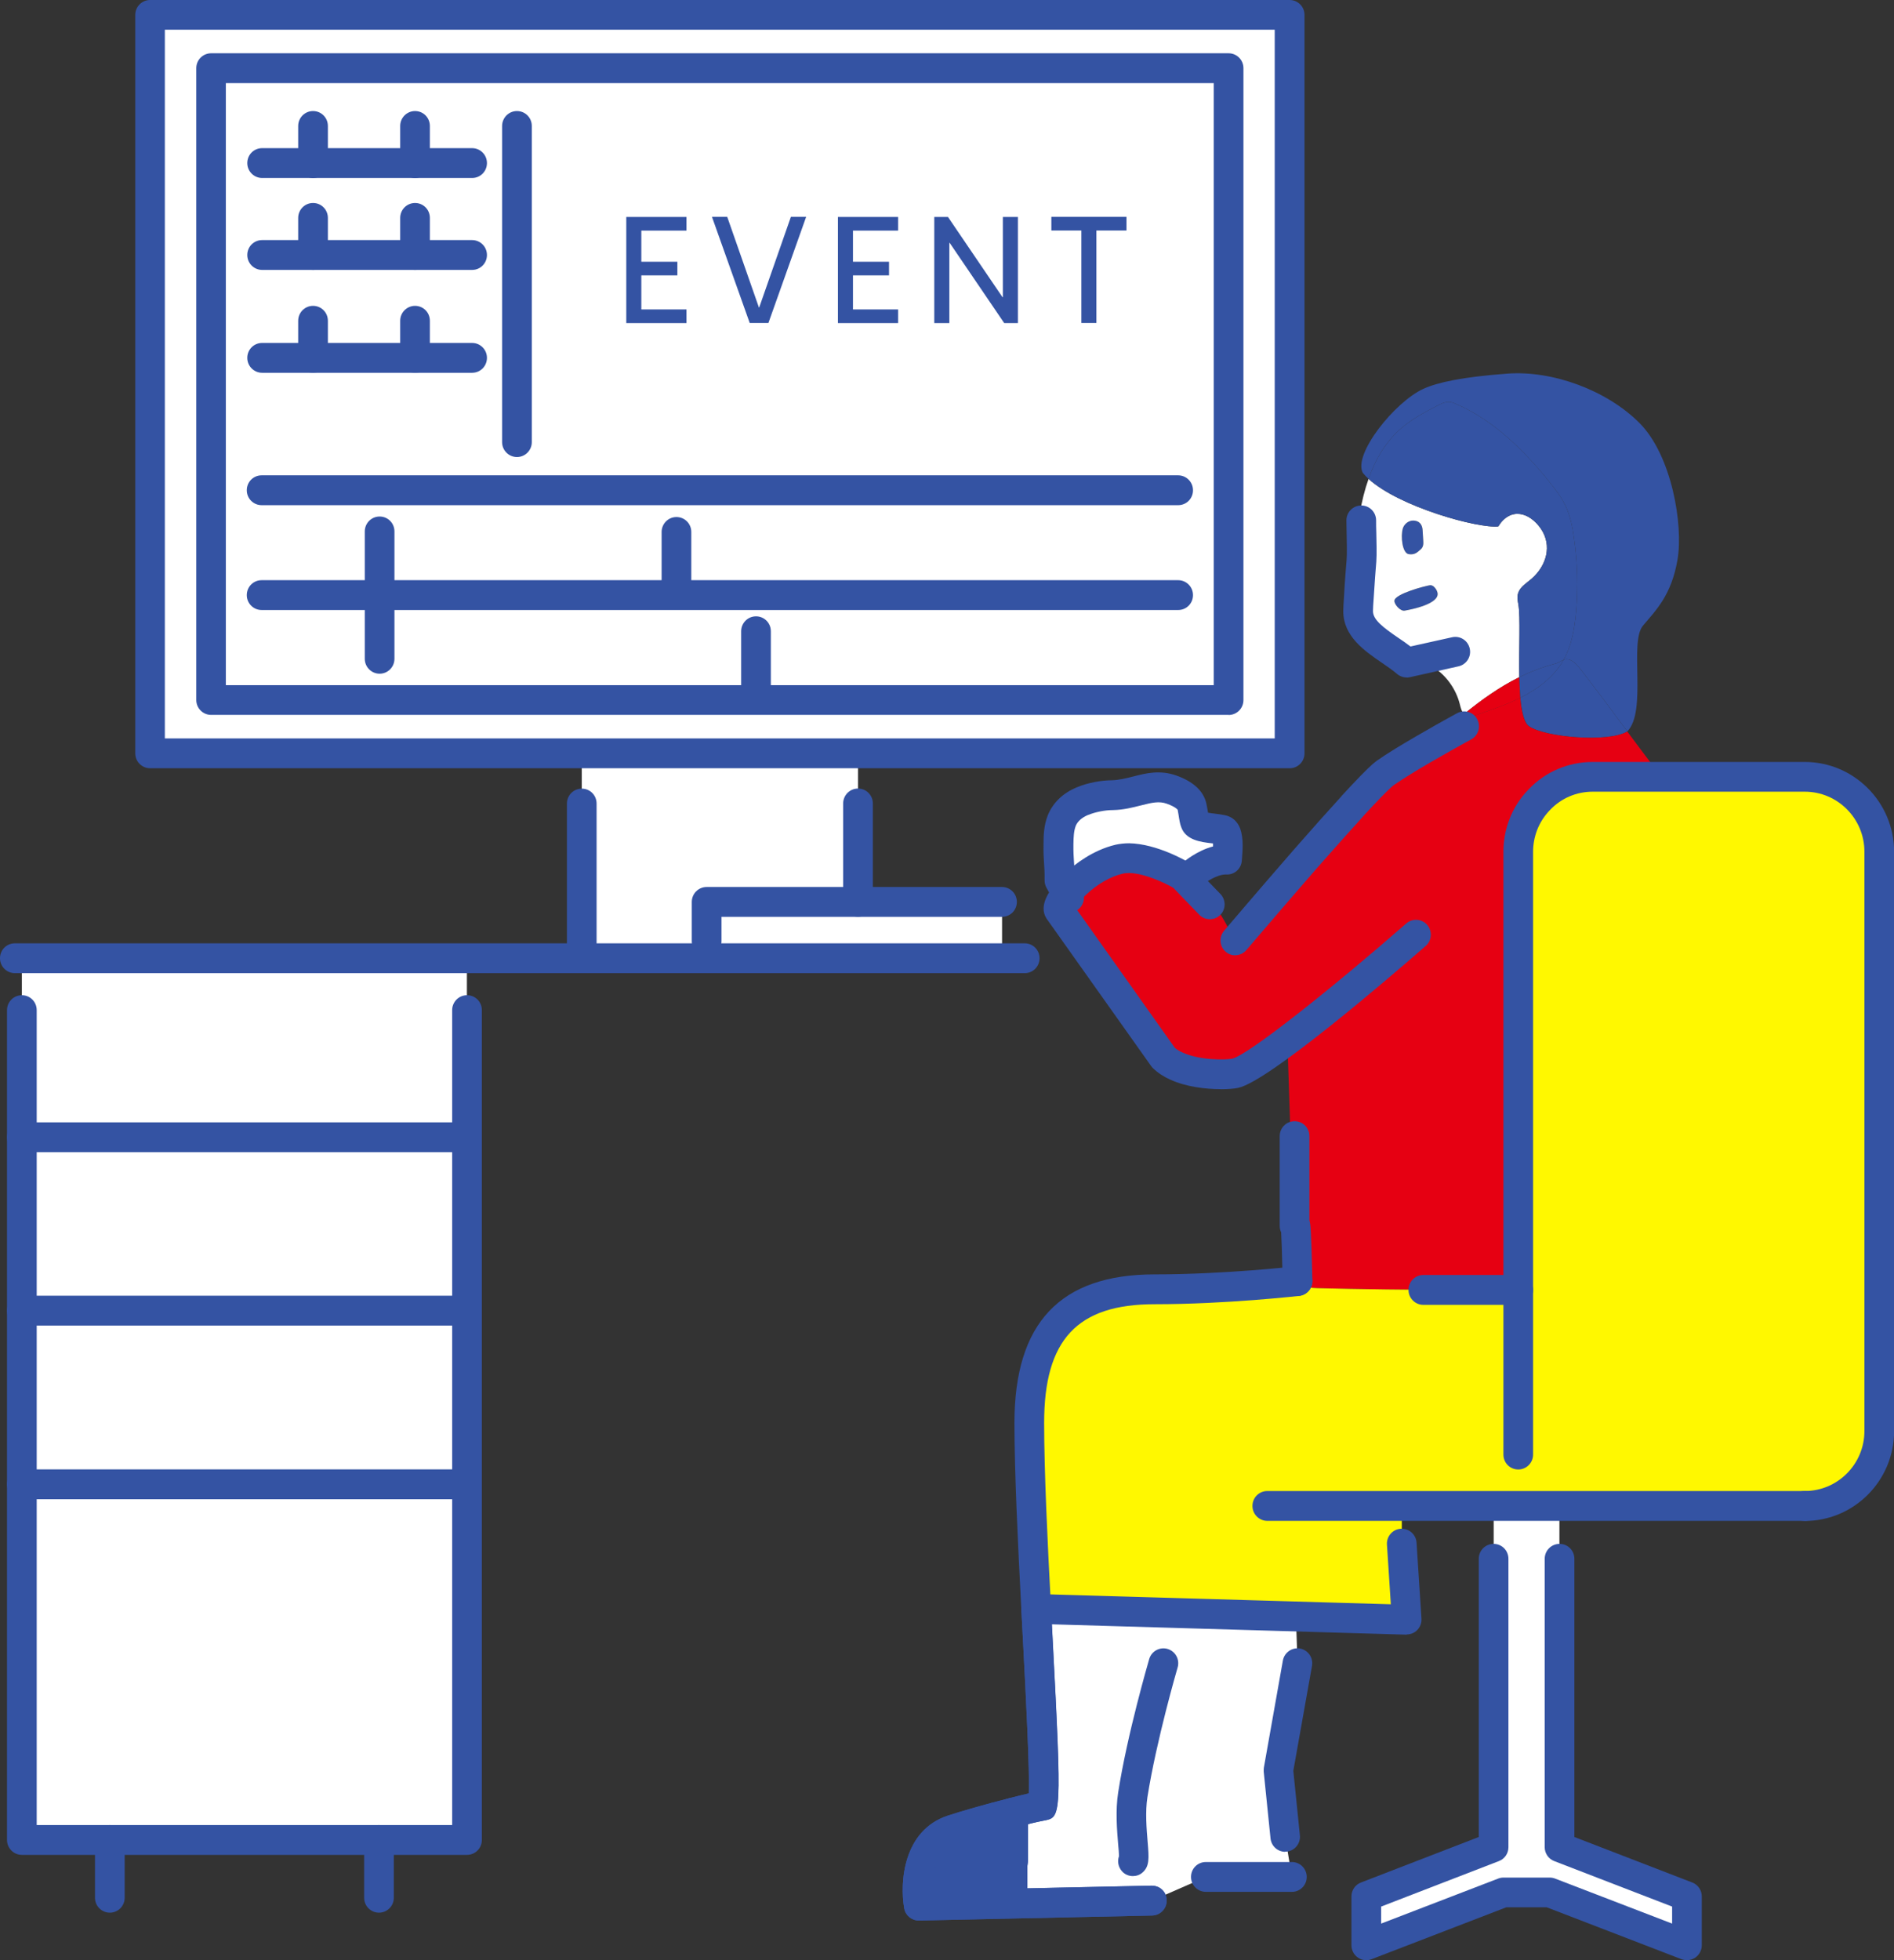 <svg viewBox="0 0 87 90" fill="none" xmlns="http://www.w3.org/2000/svg">
<rect x="0" y="0" width="87" height="90" fill="#333333" stroke="none"/>
<g clip-path="url(#clip0_1827_5043)">
<path d="M68.611 69.145V84.814L62.764 87.072V89.315L69.067 86.888H71.18L77.484 89.315V87.072L71.631 84.814V69.145H68.611Z" fill="white"/>
<path d="M47.833 82.923C48.087 82.875 47.833 78.538 47.593 73.878L59.533 74.375L59.6 76.362L58.726 81.283L59.038 84.341L59.341 86.184H55.39L52.903 87.27L46.728 87.405V83.179C47.132 83.077 47.511 82.986 47.833 82.923Z" fill="white"/>
<path d="M43.758 84.013C44.324 83.825 45.481 83.492 46.542 83.227C46.605 83.213 47.133 83.13 47.195 83.116V87.342L42.207 87.501C42.207 87.501 41.712 84.684 43.758 84.013Z" fill="#3453A3"/>
<path d="M26.723 43.625V34.589H39.412V41.411L32.714 41.382L32.46 44.001L26.723 43.625Z" fill="white"/>
<path d="M46.029 41.411H39.413H32.461V43.625H46.029V41.411Z" fill="white"/>
<path d="M1.004 68.151V84.481H5.046H17.409H21.447V68.151H1.004Z" fill="white"/>
<path d="M21.447 52.217H1.004V60.182H21.447V52.217Z" fill="white"/>
<path d="M21.447 60.182H1.004V68.151H21.447V60.182Z" fill="white"/>
<path d="M21.447 46.38V44.002H1.004V46.38V52.217H21.447V46.38Z" fill="white"/>
<path d="M48.639 41.787C48.769 41.57 48.913 41.358 49.071 41.165L48.994 41.025C48.706 41.377 48.567 41.676 48.644 41.797C48.644 41.797 48.644 41.794 48.644 41.787H48.639Z" fill="white"/>
<path d="M49.154 40.837C48.784 40.133 48.717 39.308 48.698 38.512C48.698 38.241 48.698 37.957 48.765 37.696C48.635 38.029 48.626 38.401 48.621 38.758C48.606 39.539 48.683 39.65 48.669 40.432L48.995 41.025C49.039 40.962 49.092 40.9 49.154 40.837Z" fill="white"/>
<path d="M49.152 40.837C49.167 40.875 49.186 40.909 49.205 40.943C49.272 40.803 49.349 40.673 49.44 40.547C49.335 40.644 49.239 40.74 49.152 40.837Z" fill="white"/>
<path d="M48.783 37.648C48.961 37.238 49.301 36.963 49.709 36.789C49.445 36.886 49.186 37.006 49.004 37.219C48.884 37.359 48.807 37.518 48.764 37.696C48.764 37.682 48.778 37.663 48.783 37.648Z" fill="white"/>
<path d="M50.415 36.582C50.18 36.625 49.95 36.688 49.738 36.78C49.959 36.702 50.185 36.635 50.415 36.582Z" fill="white"/>
<path d="M52.413 39.298C51.981 39.221 51.535 39.24 51.112 39.356C50.44 39.539 49.835 39.973 49.441 40.547C49.946 40.079 50.642 39.626 51.395 39.447C51.544 39.414 51.703 39.399 51.866 39.399H51.876C52.053 39.351 52.231 39.317 52.413 39.298Z" fill="white"/>
<path d="M49.071 41.165C49.777 40.292 50.775 39.66 51.865 39.399C51.702 39.399 51.544 39.414 51.395 39.447C50.641 39.626 49.945 40.079 49.441 40.547C49.349 40.673 49.273 40.803 49.205 40.943C49.186 40.909 49.167 40.875 49.153 40.837C49.09 40.9 49.037 40.962 48.994 41.025L49.071 41.165Z" fill="white"/>
<path d="M52.269 36.312C51.65 36.365 51.026 36.437 50.426 36.582C50.656 36.538 50.887 36.519 51.112 36.514C51.525 36.505 51.904 36.403 52.269 36.312Z" fill="white"/>
<path d="M52.706 47.566C52.788 47.668 52.87 47.769 52.956 47.87L48.669 41.83C48.669 41.83 48.645 41.811 48.645 41.797C48.851 42.752 49.48 43.553 50.09 44.31C50.963 45.395 51.832 46.481 52.706 47.566Z" fill="#E60012"/>
<path d="M53.44 48.555C53.608 48.719 53.815 48.85 54.045 48.951C53.627 48.657 53.282 48.271 52.955 47.87L53.44 48.555Z" fill="white"/>
<path d="M56.436 32.144H9.697V3.131H56.436V32.144Z" fill="white"/>
<path d="M53.557 39.751L54.368 40.176C53.902 39.833 53.394 39.544 52.856 39.332L52.635 39.274C52.563 39.279 52.486 39.288 52.414 39.298C52.822 39.37 53.211 39.52 53.557 39.751Z" fill="#E60012"/>
<path d="M54.757 37.055C54.66 36.635 54.219 36.403 53.811 36.259C53.263 36.066 52.778 36.181 52.27 36.312C52.481 36.292 52.687 36.278 52.898 36.264C53.427 36.225 54.027 36.21 54.396 36.592C54.574 36.775 54.67 37.026 54.795 37.252C54.781 37.175 54.766 37.108 54.757 37.055Z" fill="white"/>
<path d="M56.115 38.102C56.048 38.053 55.971 38.01 55.894 37.981C55.606 37.86 55.285 37.807 55.049 37.6C54.939 37.503 54.862 37.383 54.795 37.252C54.824 37.431 54.857 37.648 54.901 37.759C54.997 38.029 55.77 38.015 56.115 38.102Z" fill="white"/>
<path d="M55.721 39.336C55.98 39.206 56.282 39.066 56.398 38.82C56.398 38.622 56.378 38.434 56.335 38.299C56.278 38.222 56.201 38.154 56.114 38.101C55.769 38.014 54.996 38.029 54.9 37.759C54.856 37.648 54.823 37.431 54.794 37.252C54.669 37.026 54.573 36.775 54.395 36.591C54.026 36.21 53.426 36.225 52.898 36.263C52.686 36.278 52.48 36.292 52.269 36.312C51.904 36.403 51.525 36.505 51.112 36.514C50.886 36.519 50.656 36.538 50.425 36.582H50.415C50.185 36.635 49.959 36.702 49.739 36.779C49.729 36.779 49.719 36.784 49.71 36.789C49.302 36.963 48.961 37.238 48.783 37.648C48.783 37.662 48.769 37.682 48.764 37.696C48.697 37.957 48.692 38.241 48.697 38.511C48.716 39.307 48.783 40.132 49.153 40.837C49.239 40.74 49.335 40.644 49.441 40.547C49.834 39.973 50.44 39.539 51.112 39.356C51.534 39.24 51.981 39.221 52.413 39.298C52.485 39.288 52.562 39.278 52.633 39.274L52.854 39.331C53.392 39.544 53.901 39.833 54.367 40.176L54.54 40.267C54.866 39.882 55.269 39.563 55.721 39.336Z" fill="white"/>
<path d="M56.115 38.102C56.202 38.155 56.279 38.222 56.336 38.299C56.303 38.212 56.259 38.15 56.197 38.126C56.173 38.116 56.149 38.106 56.115 38.102Z" fill="white"/>
<path d="M56.446 38.656C56.461 38.521 56.413 38.401 56.336 38.299C56.379 38.434 56.398 38.623 56.398 38.816C56.427 38.767 56.442 38.714 56.446 38.656Z" fill="white"/>
<path d="M9.698 32.144H56.437V3.131H9.698V32.144ZM6.895 34.589V0.685H59.24V34.589H6.895Z" fill="white"/>
<path d="M61.472 37.88C61.698 37.6 61.914 37.306 62.125 37.016C61.482 37.72 60.714 38.584 59.965 39.438C60.498 38.946 61.016 38.439 61.472 37.88Z" fill="white"/>
<path d="M63.014 35.993C62.692 36.297 62.413 36.64 62.145 36.992C62.735 36.35 63.225 35.844 63.503 35.598C63.335 35.718 63.167 35.853 63.014 35.993Z" fill="#E60012"/>
<path d="M63.648 35.482C63.609 35.511 63.562 35.549 63.504 35.598C63.754 35.41 64.018 35.241 64.282 35.072C64.344 35.033 64.406 34.99 64.464 34.951C64.152 35.144 63.869 35.328 63.648 35.482Z" fill="white"/>
<path d="M65.126 30.31C64.9 30.17 64.675 30.035 64.449 29.9C63.998 29.63 63.542 29.35 63.187 28.959C62.788 28.53 62.553 28 62.418 27.435C62.399 27.7 62.385 27.932 62.385 28.062C62.385 29.148 63.777 29.698 64.617 30.426L65.126 30.31Z" fill="white"/>
<path d="M65.347 24.348C65.338 24.174 65.27 23.952 65.001 23.909C64.709 23.86 64.497 24.073 64.44 24.256C64.329 24.613 64.411 25.39 64.704 25.443C64.992 25.491 65.117 25.346 65.251 25.23C65.39 25.119 65.386 24.96 65.376 24.816C65.366 24.656 65.357 24.502 65.347 24.348Z" fill="#3453A3"/>
<path d="M64.517 28.038C64.868 27.98 66.111 27.725 66.034 27.233C66.015 27.097 65.861 26.851 65.689 26.871C65.516 26.89 64.08 27.257 64.051 27.58C64.037 27.734 64.311 28.067 64.517 28.038Z" fill="#3453A3"/>
<path d="M69.74 59.207C69.082 59.217 68.362 59.227 67.613 59.227H69.74V59.207Z" fill="white"/>
<path d="M64.449 29.9C63.998 29.63 63.542 29.35 63.187 28.959C62.788 28.53 62.553 28 62.419 27.435V27.425C62.241 26.687 62.241 25.882 62.289 25.119C62.356 24.073 62.51 22.977 62.865 21.988C64.267 23.272 67.901 24.275 68.823 24.169C69.385 23.267 70.259 23.518 70.782 24.28C71.3 25.047 71.046 25.968 70.35 26.576C70.12 26.774 69.827 26.943 69.735 27.232C69.683 27.396 69.711 27.58 69.745 27.753C69.846 28.328 69.764 29.799 69.788 31.092C68.852 31.555 68.036 32.148 67.253 32.78C67.133 32.669 67.095 32.486 67.052 32.317C66.874 31.632 66.437 31.019 65.847 30.638L65.338 30.441C65.266 30.397 65.198 30.354 65.126 30.31C64.901 30.17 64.675 30.035 64.449 29.9ZM64.44 24.256C64.329 24.613 64.411 25.39 64.704 25.443C64.992 25.491 65.117 25.346 65.251 25.23C65.39 25.119 65.386 24.96 65.376 24.816C65.366 24.656 65.357 24.502 65.347 24.348C65.338 24.174 65.27 23.952 65.001 23.909C64.709 23.86 64.497 24.073 64.44 24.256ZM65.688 26.871C65.515 26.89 64.08 27.256 64.051 27.58C64.037 27.734 64.31 28.067 64.517 28.038C64.867 27.98 66.111 27.724 66.034 27.232C66.015 27.097 65.861 26.851 65.688 26.871Z" fill="white"/>
<path d="M69.74 41.039C69.385 48.338 69.74 59.207 69.74 59.207V41.039Z" fill="white"/>
<path d="M69.837 32.037C69.813 31.748 69.799 31.425 69.789 31.092C68.853 31.555 68.037 32.148 67.254 32.78L67.311 32.824C67.475 32.925 67.681 32.867 67.859 32.809C68.521 32.592 69.208 32.351 69.837 32.037Z" fill="#E60012"/>
<path d="M69.74 41.039C69.798 39.872 69.87 38.801 69.966 37.875C69.822 38.256 69.74 38.671 69.74 39.105V41.039Z" fill="#E60012"/>
<path d="M70.701 36.722C70.303 36.939 70.044 37.194 70.01 37.489C69.996 37.614 69.981 37.744 69.967 37.875C70.13 37.441 70.385 37.05 70.701 36.722Z" fill="white"/>
<path d="M66.072 18.602C65.491 18.901 64.91 19.205 64.411 19.625C63.672 20.247 63.182 21.072 62.865 21.988C64.267 23.272 67.901 24.275 68.823 24.169C69.385 23.267 70.259 23.518 70.782 24.28C71.301 25.047 71.046 25.968 70.35 26.576C70.12 26.774 69.827 26.943 69.736 27.232C69.683 27.396 69.712 27.58 69.745 27.753C69.846 28.328 69.764 29.799 69.788 31.092C70.302 30.841 70.849 30.629 71.45 30.469C71.584 30.436 71.699 30.339 71.824 30.296C72.198 29.63 72.328 28.858 72.395 28.101C72.496 26.962 72.463 25.819 72.299 24.69C72.232 24.203 72.136 23.72 71.934 23.272C71.738 22.842 71.445 22.466 71.152 22.099C69.976 20.652 68.607 19.297 66.898 18.554C66.783 18.501 66.663 18.452 66.533 18.452C66.37 18.452 66.216 18.53 66.072 18.602Z" fill="#3453A3"/>
<path d="M71.81 30.32C71.81 30.32 71.82 30.305 71.825 30.296C71.7 30.339 71.585 30.436 71.45 30.47C70.85 30.629 70.303 30.841 69.789 31.092C69.799 31.425 69.813 31.748 69.837 32.037C70.648 31.632 71.364 31.097 71.81 30.32Z" fill="#3453A3"/>
<path d="M74.752 33.581C73.936 32.491 73.048 31.285 72.587 30.711C72.424 30.503 72.227 30.282 71.968 30.267C71.915 30.267 71.867 30.277 71.824 30.296C71.824 30.306 71.814 30.311 71.809 30.32C71.363 31.097 70.647 31.632 69.836 32.038C69.894 32.684 70.009 33.186 70.234 33.345C70.969 33.856 73.898 34.107 74.752 33.586V33.581Z" fill="#3453A3"/>
<path d="M70.701 36.722C71.666 36.181 73.433 35.858 74.691 35.665H73.164C72.194 35.665 71.32 36.071 70.701 36.722Z" fill="#E60012"/>
<path d="M67.252 32.78C66.331 33.514 65.452 34.29 64.463 34.951C64.405 34.99 64.343 35.033 64.281 35.072C64.016 35.241 63.752 35.41 63.503 35.598C63.224 35.844 62.735 36.35 62.144 36.992C62.144 37.001 62.134 37.006 62.125 37.016C61.914 37.305 61.698 37.6 61.472 37.879C61.016 38.439 60.497 38.946 59.964 39.438C58.735 40.576 57.425 41.638 56.642 43.104C56.172 41.941 55.37 40.923 54.366 40.176L53.555 39.751C53.209 39.52 52.82 39.37 52.412 39.298C52.23 39.317 52.052 39.351 51.875 39.399H51.865C50.775 39.66 49.776 40.291 49.071 41.165C48.912 41.358 48.768 41.57 48.639 41.787C48.639 41.787 48.639 41.79 48.639 41.797C48.639 41.797 48.648 41.821 48.663 41.83L52.95 47.87C53.276 48.271 53.622 48.657 54.04 48.951C54.093 48.994 54.15 49.033 54.208 49.067C55.739 50.027 57.866 49.482 59.148 48.208L59.48 58.093C59.48 58.305 59.504 58.541 59.595 58.73C59.628 58.812 59.676 58.884 59.743 58.942C59.94 59.12 60.233 59.135 60.497 59.144C62.427 59.193 64.862 59.227 67.089 59.227H67.608C68.357 59.227 69.077 59.217 69.734 59.207C69.734 59.207 69.379 48.338 69.734 41.039V39.105C69.734 38.671 69.816 38.256 69.96 37.875C69.975 37.744 69.989 37.614 70.003 37.489C70.037 37.194 70.296 36.939 70.695 36.722C71.314 36.07 72.188 35.665 73.158 35.665H74.684C75.544 35.525 76.163 35.453 76.129 35.41C75.817 35.019 75.299 34.329 74.747 33.586C73.892 34.107 70.964 33.856 70.229 33.345C70.003 33.185 69.888 32.684 69.831 32.037C69.202 32.351 68.515 32.592 67.853 32.809C67.675 32.867 67.468 32.925 67.305 32.824L67.248 32.78H67.252Z" fill="#E60012"/>
<path d="M67.094 59.227C64.867 59.227 62.432 59.193 60.502 59.145C60.238 59.135 59.945 59.12 59.748 58.942C59.681 58.884 59.633 58.812 59.6 58.73V58.826C59.6 58.826 56.33 59.203 53.032 59.203C49.733 59.203 47.275 60.481 47.275 65.334C47.275 67.548 47.429 70.785 47.592 73.878L64.617 74.374L64.391 70.887V69.145H82.899C84.791 69.145 86.322 67.606 86.322 65.706V39.105C86.322 37.204 84.791 35.665 82.899 35.665H74.689C73.432 35.858 71.665 36.181 70.7 36.722C70.383 37.05 70.128 37.441 69.965 37.875C69.869 38.801 69.797 39.872 69.74 41.039V59.227H67.094Z" fill="#FFF800"/>
<path d="M64.411 19.625C64.91 19.205 65.491 18.901 66.072 18.602C66.216 18.53 66.37 18.453 66.533 18.453C66.663 18.453 66.783 18.501 66.898 18.554C68.607 19.297 69.975 20.652 71.151 22.1C71.444 22.466 71.737 22.843 71.934 23.272C72.136 23.721 72.232 24.203 72.299 24.69C72.462 25.819 72.496 26.962 72.395 28.101C72.328 28.858 72.198 29.63 71.824 30.296C71.867 30.277 71.915 30.267 71.968 30.267C72.227 30.281 72.424 30.503 72.587 30.711C73.048 31.285 73.936 32.491 74.752 33.581C75.665 32.645 74.829 29.49 75.468 28.728C76.053 28.029 76.778 27.339 77.057 25.689C77.326 24.116 76.798 20.908 75.3 19.413C73.802 17.917 71.315 17 69.236 17.155C67.157 17.309 66.024 17.56 65.381 17.854C64.07 18.453 62.14 20.855 62.601 21.714C62.678 21.805 62.764 21.897 62.865 21.989C63.182 21.072 63.672 20.247 64.411 19.625Z" fill="#3453A3"/>
<path d="M47.07 44.682H0.682C0.307 44.682 0 44.378 0 43.997C0 43.615 0.302 43.312 0.682 43.312H47.07C47.444 43.312 47.751 43.615 47.751 43.997C47.751 44.378 47.449 44.682 47.07 44.682Z" fill="#3453A3"/>
<path d="M59.241 35.274H6.895C6.52 35.274 6.213 34.971 6.213 34.589V0.685C6.213 0.309 6.515 0 6.895 0H59.241C59.615 0 59.922 0.304 59.922 0.685V34.589C59.922 34.966 59.62 35.274 59.241 35.274ZM7.572 33.904H58.554V1.365H7.572V33.904Z" fill="#3453A3"/>
<path d="M56.436 32.824H9.697C9.323 32.824 9.016 32.52 9.016 32.139V3.131C9.016 2.755 9.318 2.446 9.697 2.446H56.436C56.81 2.446 57.117 2.75 57.117 3.131V32.144C57.117 32.52 56.815 32.828 56.436 32.828V32.824ZM10.374 31.459H55.754V3.816H10.374V31.459Z" fill="#3453A3"/>
<path d="M26.723 44.31C26.348 44.31 26.041 44.006 26.041 43.625V36.895C26.041 36.519 26.343 36.21 26.723 36.21C27.102 36.21 27.404 36.514 27.404 36.895V43.625C27.404 44.002 27.102 44.31 26.723 44.31Z" fill="#3453A3"/>
<path d="M39.412 42.091C39.038 42.091 38.73 41.787 38.73 41.406V36.891C38.73 36.514 39.033 36.206 39.412 36.206C39.791 36.206 40.094 36.51 40.094 36.891V41.406C40.094 41.782 39.791 42.091 39.412 42.091Z" fill="#3453A3"/>
<path d="M23.746 20.985C23.372 20.985 23.064 20.681 23.064 20.3V5.784C23.064 5.408 23.367 5.099 23.746 5.099C24.125 5.099 24.428 5.403 24.428 5.784V20.3C24.428 20.676 24.125 20.985 23.746 20.985Z" fill="#3453A3"/>
<path d="M17.438 30.933C17.063 30.933 16.756 30.629 16.756 30.247V24.401C16.756 24.024 17.058 23.716 17.438 23.716C17.817 23.716 18.119 24.02 18.119 24.401V30.247C18.119 30.624 17.817 30.933 17.438 30.933Z" fill="#3453A3"/>
<path d="M31.072 27.517C30.698 27.517 30.391 27.213 30.391 26.832V24.425C30.391 24.049 30.693 23.74 31.072 23.74C31.452 23.74 31.754 24.044 31.754 24.425V26.832C31.754 27.208 31.452 27.517 31.072 27.517Z" fill="#3453A3"/>
<path d="M34.727 32.51C34.352 32.51 34.045 32.206 34.045 31.825V28.984C34.045 28.607 34.347 28.299 34.727 28.299C35.106 28.299 35.408 28.602 35.408 28.984V31.825C35.408 32.201 35.106 32.51 34.727 32.51Z" fill="#3453A3"/>
<path d="M19.065 12.393C18.69 12.393 18.383 12.089 18.383 11.708V10.005C18.383 9.629 18.685 9.32 19.065 9.32C19.444 9.32 19.746 9.624 19.746 10.005V11.708C19.746 12.085 19.444 12.393 19.065 12.393Z" fill="#3453A3"/>
<path d="M14.379 12.393C14.005 12.393 13.697 12.089 13.697 11.708V10.005C13.697 9.629 14 9.32 14.379 9.32C14.758 9.32 15.061 9.624 15.061 10.005V11.708C15.061 12.085 14.758 12.393 14.379 12.393Z" fill="#3453A3"/>
<path d="M54.118 23.195H12.018C11.643 23.195 11.336 22.891 11.336 22.51C11.336 22.129 11.638 21.825 12.018 21.825H54.118C54.493 21.825 54.8 22.129 54.8 22.51C54.8 22.891 54.498 23.195 54.118 23.195Z" fill="#3453A3"/>
<path d="M21.686 12.393H12.041C11.667 12.393 11.359 12.089 11.359 11.708C11.359 11.327 11.662 11.023 12.041 11.023H21.686C22.061 11.023 22.368 11.327 22.368 11.708C22.368 12.089 22.066 12.393 21.686 12.393Z" fill="#3453A3"/>
<path d="M19.065 8.172C18.69 8.172 18.383 7.868 18.383 7.487V5.784C18.383 5.408 18.685 5.099 19.065 5.099C19.444 5.099 19.746 5.403 19.746 5.784V7.487C19.746 7.863 19.444 8.172 19.065 8.172Z" fill="#3453A3"/>
<path d="M14.379 8.172C14.005 8.172 13.697 7.868 13.697 7.487V5.784C13.697 5.408 14 5.099 14.379 5.099C14.758 5.099 15.061 5.403 15.061 5.784V7.487C15.061 7.863 14.758 8.172 14.379 8.172Z" fill="#3453A3"/>
<path d="M21.686 8.172H12.041C11.667 8.172 11.359 7.868 11.359 7.487C11.359 7.106 11.662 6.802 12.041 6.802H21.686C22.061 6.802 22.368 7.106 22.368 7.487C22.368 7.868 22.066 8.172 21.686 8.172Z" fill="#3453A3"/>
<path d="M19.065 17.116C18.69 17.116 18.383 16.812 18.383 16.431V14.728C18.383 14.352 18.685 14.043 19.065 14.043C19.444 14.043 19.746 14.347 19.746 14.728V16.431C19.746 16.808 19.444 17.116 19.065 17.116Z" fill="#3453A3"/>
<path d="M14.379 17.116C14.005 17.116 13.697 16.812 13.697 16.431V14.728C13.697 14.352 14 14.043 14.379 14.043C14.758 14.043 15.061 14.347 15.061 14.728V16.431C15.061 16.808 14.758 17.116 14.379 17.116Z" fill="#3453A3"/>
<path d="M21.686 17.116H12.041C11.667 17.116 11.359 16.812 11.359 16.431C11.359 16.05 11.662 15.746 12.041 15.746H21.686C22.061 15.746 22.368 16.05 22.368 16.431C22.368 16.812 22.066 17.116 21.686 17.116Z" fill="#3453A3"/>
<path d="M54.118 28.009H12.018C11.643 28.009 11.336 27.705 11.336 27.324C11.336 26.943 11.638 26.639 12.018 26.639H54.118C54.493 26.639 54.8 26.943 54.8 27.324C54.8 27.705 54.498 28.009 54.118 28.009Z" fill="#3453A3"/>
<path d="M32.459 43.9C32.085 43.9 31.777 43.596 31.777 43.215V41.411C31.777 41.035 32.08 40.726 32.459 40.726H46.027C46.401 40.726 46.709 41.03 46.709 41.411C46.709 41.792 46.406 42.096 46.027 42.096H33.141V43.215C33.141 43.591 32.838 43.9 32.459 43.9Z" fill="#3453A3"/>
<path d="M56.745 43.866C56.586 43.866 56.432 43.813 56.303 43.702C56.015 43.456 55.981 43.027 56.226 42.737C56.226 42.737 57.801 40.885 59.452 38.989C60.264 38.063 61.008 37.228 61.608 36.572C61.618 36.557 61.632 36.543 61.642 36.529C62.29 35.824 62.765 35.337 63.048 35.086C63.13 35.019 63.188 34.97 63.231 34.937C63.48 34.763 63.773 34.57 64.1 34.372C65.305 33.634 66.865 32.78 66.932 32.746C67.264 32.568 67.677 32.688 67.854 33.021C68.032 33.354 67.912 33.769 67.581 33.948C67.566 33.957 65.982 34.816 64.815 35.535C64.517 35.718 64.244 35.897 64.033 36.041C64.023 36.051 63.985 36.08 63.937 36.118C63.706 36.321 63.25 36.789 62.655 37.435C62.636 37.46 62.616 37.479 62.602 37.498C62.026 38.13 61.282 38.965 60.47 39.886C58.823 41.777 57.258 43.62 57.254 43.62C57.119 43.779 56.927 43.861 56.735 43.861L56.745 43.866Z" fill="#3453A3"/>
<path d="M56.056 50.008C55.374 50.008 54.477 49.901 53.761 49.573C53.454 49.438 53.185 49.26 52.964 49.048C52.935 49.019 52.907 48.99 52.883 48.956L48.111 42.231C48.111 42.231 48.082 42.192 48.067 42.168C47.688 41.575 48.24 40.871 48.451 40.615C48.514 40.528 48.586 40.441 48.672 40.359C48.749 40.272 48.859 40.161 48.984 40.046C49.373 39.684 50.189 39.037 51.241 38.786C51.438 38.743 51.649 38.719 51.87 38.719C53.152 38.743 54.51 39.539 54.659 39.631C54.707 39.66 54.755 39.698 54.798 39.742L56.061 41.049C56.32 41.319 56.316 41.753 56.047 42.014C55.778 42.274 55.346 42.27 55.086 41.999L53.891 40.76C53.507 40.542 52.58 40.099 51.874 40.084C51.755 40.084 51.649 40.094 51.558 40.118C51.02 40.243 50.42 40.586 49.916 41.054C49.824 41.136 49.743 41.218 49.671 41.3C49.613 41.358 49.589 41.387 49.565 41.42C49.556 41.435 49.541 41.45 49.532 41.464C49.469 41.541 49.421 41.604 49.388 41.657L53.963 48.107C54.059 48.189 54.179 48.266 54.328 48.329C55.11 48.686 56.282 48.671 56.599 48.609C57.348 48.435 61.256 45.319 64.597 42.4C64.881 42.154 65.313 42.183 65.558 42.467C65.802 42.752 65.774 43.186 65.49 43.432C63.824 44.889 58.27 49.655 56.872 49.95C56.69 49.988 56.402 50.012 56.066 50.012L56.056 50.008Z" fill="#3453A3"/>
<path d="M59.342 86.864H55.391C55.016 86.864 54.709 86.56 54.709 86.179C54.709 85.798 55.011 85.494 55.391 85.494H59.342C59.717 85.494 60.024 85.798 60.024 86.179C60.024 86.56 59.721 86.864 59.342 86.864Z" fill="#3453A3"/>
<path d="M59.038 85.026C58.692 85.026 58.399 84.766 58.361 84.413L58.049 81.355C58.044 81.292 58.049 81.23 58.054 81.167L58.928 76.246C58.995 75.875 59.345 75.629 59.715 75.691C60.084 75.759 60.329 76.111 60.267 76.483L59.408 81.307L59.71 84.269C59.748 84.645 59.475 84.978 59.1 85.016C59.076 85.016 59.052 85.016 59.028 85.016L59.038 85.026Z" fill="#3453A3"/>
<path d="M59.599 59.506C59.225 59.506 58.918 59.203 58.918 58.821V58.725C58.889 57.485 58.865 56.877 58.85 56.583C58.807 56.496 58.783 56.4 58.783 56.294V52.164C58.783 51.788 59.086 51.479 59.465 51.479C59.844 51.479 60.147 51.783 60.147 52.164V56.023C60.195 56.207 60.204 56.414 60.214 56.593C60.233 56.964 60.257 57.615 60.281 58.706V58.817C60.281 59.193 59.979 59.502 59.599 59.502V59.506Z" fill="#3453A3"/>
<path d="M64.617 31.106C64.454 31.106 64.296 31.049 64.171 30.942C63.969 30.769 63.724 30.6 63.46 30.421C62.673 29.881 61.698 29.21 61.703 28.058C61.703 27.918 61.718 27.672 61.737 27.382C61.77 26.736 61.833 25.974 61.857 25.689C61.876 25.404 61.866 24.927 61.857 24.502C61.852 24.275 61.847 24.063 61.847 23.894C61.847 23.518 62.15 23.209 62.529 23.209C62.908 23.209 63.211 23.513 63.211 23.894C63.211 24.053 63.211 24.256 63.22 24.468C63.23 24.922 63.244 25.433 63.22 25.79C63.196 26.084 63.134 26.861 63.1 27.459C63.081 27.725 63.067 27.937 63.067 28.058C63.067 28.458 63.528 28.805 64.233 29.288C64.421 29.413 64.608 29.543 64.79 29.683L66.701 29.259C67.071 29.177 67.431 29.408 67.512 29.78C67.594 30.146 67.364 30.513 66.994 30.595L64.771 31.092C64.723 31.102 64.67 31.111 64.622 31.111L64.617 31.106Z" fill="#3453A3"/>
<path d="M49.101 41.898C48.861 41.898 48.626 41.768 48.501 41.541L48.069 40.76C48.011 40.653 47.982 40.538 47.982 40.417C47.987 40.055 47.973 39.853 47.958 39.64C47.944 39.404 47.925 39.163 47.934 38.743C47.934 38.391 47.944 37.908 48.126 37.445C48.126 37.441 48.145 37.402 48.145 37.397C48.386 36.837 48.832 36.418 49.442 36.157C49.442 36.157 49.475 36.143 49.495 36.138C49.73 36.037 49.994 35.964 50.291 35.906C50.306 35.906 50.325 35.902 50.34 35.897C50.575 35.853 50.825 35.829 51.093 35.824C51.405 35.815 51.713 35.737 52.039 35.656L52.102 35.641C52.625 35.506 53.278 35.342 54.032 35.607C54.819 35.887 55.285 36.321 55.414 36.895L55.458 37.122C55.467 37.185 55.477 37.252 55.491 37.315C55.597 37.334 55.721 37.349 55.803 37.358C55.971 37.378 56.125 37.402 56.25 37.426C56.341 37.445 56.408 37.469 56.442 37.484C56.605 37.547 56.835 37.696 56.97 38.048C57.047 38.285 57.08 38.526 57.08 38.81C57.08 39.028 57.061 39.245 57.051 39.404L57.042 39.515C57.018 39.886 56.706 40.171 56.331 40.152C55.89 40.137 55.323 40.547 55.198 40.663C54.915 40.914 54.488 40.89 54.238 40.605C53.988 40.321 54.012 39.891 54.296 39.64C54.377 39.568 54.968 39.061 55.721 38.864C55.721 38.849 55.721 38.835 55.721 38.82C55.721 38.786 55.721 38.758 55.721 38.728C55.697 38.728 55.673 38.724 55.65 38.719C55.155 38.661 54.473 38.574 54.262 37.986C54.204 37.846 54.171 37.648 54.132 37.387L54.094 37.175C54.099 37.199 54.051 37.064 53.59 36.9C53.249 36.78 52.927 36.847 52.442 36.972L52.38 36.987C52.015 37.079 51.602 37.185 51.136 37.194C50.925 37.194 50.733 37.219 50.56 37.252C50.546 37.252 50.527 37.257 50.512 37.262C50.32 37.301 50.157 37.349 50.018 37.407C49.999 37.416 49.98 37.421 49.96 37.426C49.687 37.547 49.509 37.706 49.418 37.908C49.418 37.918 49.408 37.932 49.408 37.937C49.327 38.154 49.312 38.425 49.307 38.762C49.303 39.124 49.317 39.327 49.331 39.544C49.346 39.742 49.36 39.944 49.36 40.258L49.706 40.89C49.888 41.223 49.763 41.638 49.437 41.816C49.331 41.874 49.221 41.898 49.111 41.898H49.101Z" fill="#3453A3"/>
<path d="M21.447 85.166H1.004C0.63 85.166 0.322 84.862 0.322 84.481V46.38C0.322 46.004 0.625 45.695 1.004 45.695C1.383 45.695 1.686 45.999 1.686 46.38V83.796H20.77V46.38C20.77 46.004 21.072 45.695 21.452 45.695C21.831 45.695 22.134 45.999 22.134 46.38V84.481C22.134 84.858 21.831 85.166 21.452 85.166H21.447Z" fill="#3453A3"/>
<path d="M21.447 52.902H1.004C0.63 52.902 0.322 52.598 0.322 52.217C0.322 51.836 0.625 51.532 1.004 51.532H21.447C21.821 51.532 22.129 51.836 22.129 52.217C22.129 52.598 21.826 52.902 21.447 52.902Z" fill="#3453A3"/>
<path d="M21.447 60.862H1.004C0.63 60.862 0.322 60.558 0.322 60.177C0.322 59.796 0.625 59.492 1.004 59.492H21.447C21.821 59.492 22.129 59.796 22.129 60.177C22.129 60.558 21.826 60.862 21.447 60.862Z" fill="#3453A3"/>
<path d="M21.447 68.836H1.004C0.63 68.836 0.322 68.532 0.322 68.151C0.322 67.77 0.625 67.466 1.004 67.466H21.447C21.821 67.466 22.129 67.77 22.129 68.151C22.129 68.532 21.826 68.836 21.447 68.836Z" fill="#3453A3"/>
<path d="M17.408 87.82C17.034 87.82 16.727 87.516 16.727 87.135V84.481C16.727 84.105 17.029 83.796 17.408 83.796C17.788 83.796 18.09 84.1 18.09 84.481V87.135C18.09 87.511 17.788 87.82 17.408 87.82Z" fill="#3453A3"/>
<path d="M5.045 87.82C4.671 87.82 4.363 87.516 4.363 87.135V84.481C4.363 84.105 4.666 83.796 5.045 83.796C5.424 83.796 5.727 84.1 5.727 84.481V87.135C5.727 87.511 5.424 87.82 5.045 87.82Z" fill="#3453A3"/>
<path d="M42.205 88.181C41.874 88.181 41.591 87.945 41.533 87.617C41.327 86.44 41.48 84.037 43.545 83.362C44.102 83.179 45.254 82.841 46.377 82.561C46.656 82.489 46.958 82.412 47.256 82.344C47.299 81.268 47.136 78.103 46.987 75.272L46.915 73.906C46.757 70.93 46.598 67.577 46.598 65.329C46.598 60.741 48.706 58.513 53.036 58.513C56.258 58.513 59.494 58.146 59.528 58.141C59.897 58.098 60.238 58.368 60.281 58.744C60.324 59.12 60.056 59.458 59.681 59.502C59.648 59.502 56.335 59.883 53.036 59.883C49.479 59.883 47.962 61.513 47.962 65.329C47.962 67.548 48.12 70.877 48.279 73.834L48.351 75.199C48.783 83.434 48.749 83.439 47.967 83.589C47.592 83.661 47.126 83.777 46.718 83.883C45.638 84.153 44.5 84.481 43.977 84.655C42.978 84.983 42.829 86.097 42.839 86.797L52.897 86.58C53.296 86.58 53.584 86.869 53.593 87.25C53.603 87.626 53.305 87.94 52.926 87.95L42.229 88.181C42.229 88.181 42.22 88.181 42.215 88.181H42.205ZM47.703 82.252C47.703 82.252 47.698 82.252 47.693 82.252C47.693 82.252 47.698 82.252 47.703 82.252Z" fill="#3453A3"/>
<path d="M42.205 88.181C41.874 88.181 41.591 87.945 41.533 87.617C41.327 86.44 41.48 84.037 43.545 83.362C44.102 83.179 45.254 82.841 46.377 82.561C46.656 82.489 46.958 82.412 47.256 82.344C47.299 81.268 47.136 78.104 46.987 75.272L46.915 73.906C46.896 73.53 47.184 73.207 47.558 73.188C47.938 73.178 48.255 73.458 48.274 73.834L48.346 75.199C48.778 83.434 48.744 83.439 47.962 83.589C47.587 83.661 47.121 83.777 46.713 83.883C45.633 84.153 44.495 84.481 43.972 84.655C42.973 84.983 42.825 86.097 42.834 86.797L52.892 86.58C53.291 86.58 53.579 86.869 53.589 87.25C53.598 87.626 53.3 87.94 52.921 87.95L42.224 88.181C42.224 88.181 42.215 88.181 42.21 88.181H42.205ZM47.703 82.252C47.703 82.252 47.698 82.252 47.693 82.252C47.693 82.252 47.698 82.252 47.703 82.252Z" fill="#3453A3"/>
<path d="M52.039 86.141C51.852 86.141 51.66 86.064 51.53 85.909C51.362 85.716 51.319 85.451 51.401 85.224C51.401 85.108 51.381 84.877 51.362 84.684C51.309 84.033 51.233 83.135 51.362 82.305C51.785 79.599 52.75 76.314 52.788 76.174C52.894 75.812 53.273 75.605 53.633 75.711C53.993 75.817 54.2 76.198 54.094 76.56C54.084 76.594 53.119 79.898 52.706 82.518C52.601 83.188 52.668 83.984 52.716 84.568C52.779 85.311 52.807 85.687 52.486 85.972C52.356 86.088 52.198 86.141 52.034 86.141H52.039Z" fill="#3453A3"/>
<path d="M82.9 69.83C82.526 69.83 82.218 69.526 82.218 69.145C82.218 68.764 82.521 68.46 82.9 68.46C84.412 68.46 85.641 67.225 85.641 65.706V39.105C85.641 37.585 84.412 36.35 82.9 36.35H73.163C72.41 36.35 71.709 36.65 71.195 37.195C70.931 37.47 70.734 37.778 70.605 38.116C70.484 38.434 70.422 38.767 70.422 39.105V66.786C70.422 67.162 70.12 67.471 69.74 67.471C69.361 67.471 69.059 67.167 69.059 66.786V39.105C69.059 38.603 69.15 38.106 69.328 37.634C69.519 37.122 69.817 36.654 70.211 36.249C70.984 35.434 72.035 34.985 73.163 34.985H82.9C85.161 34.985 87.005 36.833 87.005 39.11V65.71C87.005 67.983 85.166 69.835 82.9 69.835V69.83Z" fill="#3453A3"/>
<path d="M82.9 69.83H58.213C57.839 69.83 57.531 69.526 57.531 69.145C57.531 68.764 57.834 68.46 58.213 68.46H82.9C83.275 68.46 83.582 68.764 83.582 69.145C83.582 69.526 83.279 69.83 82.9 69.83Z" fill="#3453A3"/>
<path d="M77.485 90C77.403 90 77.322 89.986 77.24 89.957L71.051 87.574H69.189L63 89.957C62.789 90.039 62.553 90.01 62.371 89.879C62.188 89.754 62.078 89.542 62.078 89.315V87.072C62.078 86.787 62.251 86.536 62.515 86.435L67.926 84.346V71.572C67.926 71.195 68.228 70.887 68.608 70.887C68.987 70.887 69.289 71.191 69.289 71.572V84.814C69.289 85.099 69.117 85.35 68.852 85.451L63.442 87.54V88.321L68.824 86.252C68.9 86.223 68.982 86.208 69.069 86.208H71.181C71.263 86.208 71.349 86.223 71.426 86.252L76.808 88.321V87.54L71.392 85.451C71.128 85.35 70.955 85.094 70.955 84.814V71.572C70.955 71.195 71.258 70.887 71.637 70.887C72.016 70.887 72.319 71.191 72.319 71.572V84.346L77.734 86.435C77.998 86.536 78.171 86.792 78.171 87.072V89.315C78.171 89.542 78.061 89.749 77.878 89.879C77.763 89.957 77.629 90 77.494 90H77.485Z" fill="#3453A3"/>
<path d="M69.74 59.912H65.381C65.007 59.912 64.699 59.608 64.699 59.227C64.699 58.845 65.002 58.541 65.381 58.541H69.74C70.115 58.541 70.422 58.845 70.422 59.227C70.422 59.608 70.12 59.912 69.74 59.912Z" fill="#3453A3"/>
<path d="M64.617 75.055C64.617 75.055 64.602 75.055 64.597 75.055L47.573 74.558C47.198 74.548 46.901 74.23 46.91 73.853C46.92 73.477 47.256 73.173 47.611 73.188L63.887 73.66L63.709 70.92C63.685 70.544 63.968 70.216 64.343 70.192C64.718 70.168 65.044 70.452 65.068 70.829L65.294 74.317C65.308 74.51 65.236 74.698 65.106 74.838C64.977 74.973 64.799 75.045 64.617 75.045V75.055Z" fill="#3453A3"/>
<path d="M46.541 86.141C46.167 86.141 45.859 85.837 45.859 85.456V83.227C45.859 82.85 46.162 82.542 46.541 82.542C46.92 82.542 47.223 82.846 47.223 83.227V85.456C47.223 85.832 46.92 86.141 46.541 86.141Z" fill="#3453A3"/>
<path d="M29.459 12.639V14.207H31.533V14.834H28.768V9.962H31.533V10.589H29.459V12.017H31.115V12.644H29.459V12.639ZM37.03 9.957L35.297 14.829H34.438L32.704 9.957H33.405L34.86 14.116H34.874L36.329 9.957H37.03ZM39.181 12.639V14.207H41.255V14.834H38.49V9.962H41.255V10.589H39.181V12.017H40.837V12.644H39.181V12.639ZM43.608 11.149V14.834H42.916V9.962H43.545L46.051 13.648H46.066V9.962H46.757V14.834H46.128L43.622 11.149H43.608ZM50.363 10.584V14.829H49.671V10.584H48.294V9.957H51.745V10.584H50.367H50.363Z" fill="#3453A3"/>
</g>
<defs>
<clipPath id="clip0_1827_5043">
<rect width="87" height="90" fill="white"/>
</clipPath>
</defs>
</svg>

